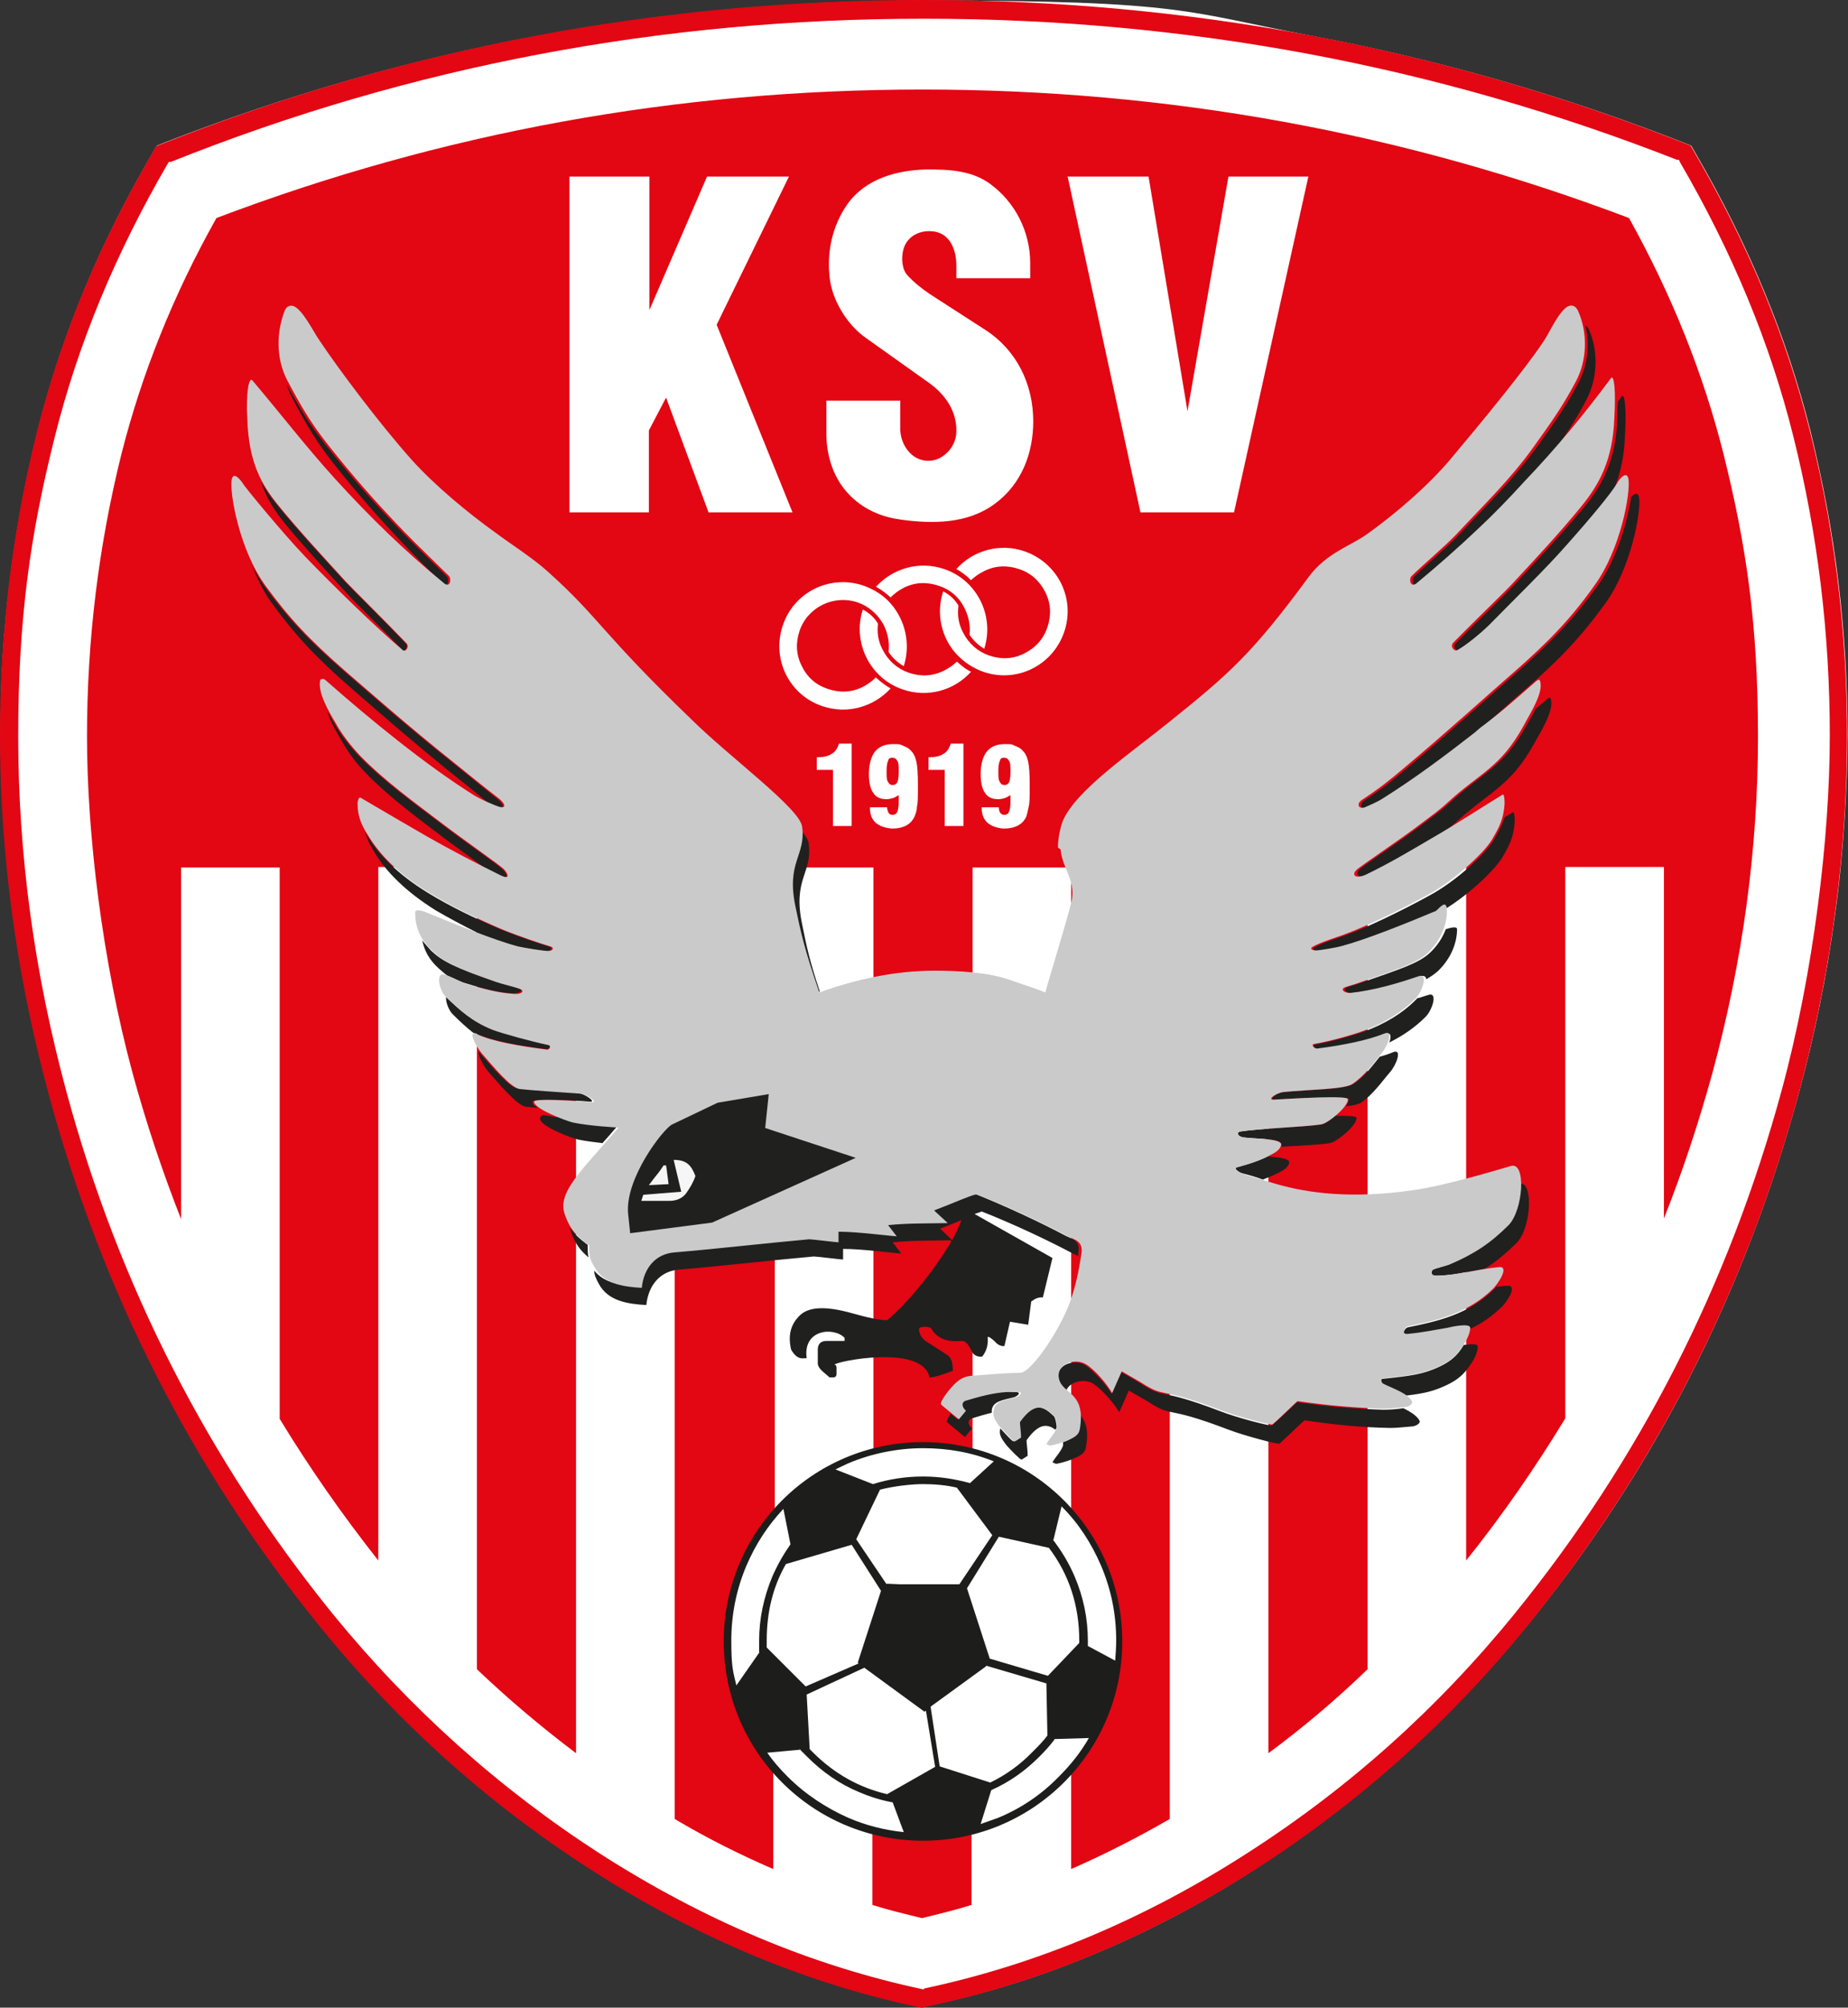 <?xml version="1.0" encoding="UTF-8"?>
<svg id="uuid-53911236-e404-406c-b0fb-5cbed4feee76" data-name="Ebene 1" xmlns="http://www.w3.org/2000/svg" viewBox="0 0 365.4 396.9">
  <rect x="0" y="0" width="365.4" height="396.9" fill="#333333" stroke="none"/>
  <path d="m182.7,396.7c-11.3-2.3-22.4-5.8-33.4-10.3-11.1-4.6-21.8-10.3-32.4-17.1-20.4-13.1-38.2-29.1-53.6-48.1-25.1-30.8-42.9-65.8-53.5-104.8-3.2-11.7-5.6-23.5-7.2-35.3-1.6-12-2.5-23.9-2.5-35.8s.6-20.2,1.8-30.2c1.2-10.1,3.1-20.1,5.5-29.8,4.7-18.8,12.3-37.2,22.8-55.1l.8-1.4,1.5-.6C80.4,9.5,130.5.1,182.7.1s51.7,2.3,76.7,7c25.1,4.7,49.5,11.7,73.5,21.1l1.5.6.8,1.4c10.5,18,18.1,36.3,22.8,55.1,2.4,9.8,4.3,19.7,5.5,29.8,1.2,9.9,1.8,20,1.8,30.2s-.8,23.8-2.5,35.8c-1.6,11.8-4,23.6-7.2,35.3-10.6,39-28.4,74-53.5,104.8-15.4,18.9-33.3,35-53.6,48.1-10.5,6.8-21.3,12.5-32.4,17.1-11,4.6-22.1,8-33.4,10.3h0Z" style="fill: #fff; fill-rule: evenodd; stroke-width: 0px;"/>
  <path d="m175.7,128.9c.8,1.2,1.8,2.1,3,2.8,1.4-4.4.3-9.1-2.6-12.4-1.4-1.6-3.3-2.8-5.3-3.5-6.6-2.3-13.8,1.2-16,7.8-2.3,6.6,1.2,13.8,7.8,16,5,1.7,10.2.1,13.5-3.5-.9-.5-1.7-1.1-2.5-1.8-.1-.1-.3-.2-.4-.4-.7.7-1.6,1.4-2.6,1.9-2.2,1.1-4.5,1.2-6.9.4-2.4-.8-4.1-2.3-5.2-4.6-1.1-2.2-1.2-4.5-.4-6.9,1.6-4.7,6.8-7.2,11.5-5.6,2,.7,3.7,2.1,4.8,3.9.1.2.3.4.4.7.8,1.7,1.1,3.4.9,5.1h0Zm13.8-9c-.2,1.7,0,3.4.9,5.1,1.1,2.2,2.9,3.8,5.2,4.6,2.4.8,4.7.7,6.9-.4,2.2-1.1,3.8-2.8,4.6-5.2.8-2.4.7-4.7-.4-6.9-1.1-2.2-2.8-3.8-5.2-4.6-2.4-.8-4.7-.7-6.9.4-1,.5-1.9,1.1-2.6,1.8-.1-.1-.3-.2-.4-.4-.8-.7-1.6-1.3-2.5-1.8,3.3-3.7,8.6-5.2,13.5-3.5,6.6,2.3,10.1,9.4,7.8,16-2.3,6.6-9.4,10.1-16,7.8-2-.7-3.8-1.9-5.3-3.5-2.9-3.2-4.1-7.9-2.6-12.4,1.3.7,2.3,1.6,3,2.8h0Zm5.1,8.4c2.1-6.5-1.4-13.6-7.9-15.8-5-1.7-10.2-.1-13.5,3.5,1.1.6,2,1.3,2.9,2.1.7-.7,1.6-1.4,2.6-1.9,2.2-1.1,4.5-1.2,6.9-.4,2.4.8,4.1,2.3,5.2,4.6.8,1.7,1.1,3.4.9,5.1.8,1.2,1.8,2.1,3,2.8h0Zm-5.5,2.4c.9.8,1.8,1.6,2.9,2.1-3.3,3.7-8.6,5.2-13.5,3.5-6.5-2.2-10-9.3-7.9-15.8,1.3.7,2.3,1.6,3,2.8-.2,1.7,0,3.4.9,5.1,1.1,2.2,2.9,3.8,5.2,4.6,2.4.8,4.7.7,6.9-.4,1-.5,1.9-1.1,2.6-1.8h0Zm-76.6-29.4h15.8v-16.2l3.4-6.5,8.4,22.7h16.6l-15-37.1,14.3-29.3h-16.2l-11.4,26.4v-26.4s-15.8,0-15.8,0v66.4h0Zm146.3-66.4h-15.9l-8.1,46.4-7.7-46.4h-16s14.4,66.4,14.4,66.4h18.5l14.7-66.4h0Zm-76.2,362.1c-22.5-4.6-44.7-13.8-65.8-27.4-20.4-13.1-38.2-29.1-53.6-48.1-25.1-30.9-42.9-65.8-53.5-104.9C-2,173.7-3.5,128.5,7.3,85.4c4.7-18.8,12.3-37.2,22.8-55.1l.8-1.4,1.5-.6C80.4,9.4,130.4,0,182.6,0s102.4,9.4,150.2,28.2l1.5.6.8,1.4c10.5,18,18.1,36.3,22.8,55.1,10.8,43.1,9.3,88.3-2.3,131.1-10.6,39.1-28.5,74-53.5,104.9-15.4,19-33.3,35-53.6,48.1-21.2,13.6-43.4,22.8-65.9,27.4h0Zm-4.6-294.3c-4.5-.6-8.2-2.6-10.8-5.7-2.6-3.1-3.8-7.2-3.8-11.2v-6.6s14.6,0,14.6,0v5.8c.1,1.9.9,3.7,2.3,4.9,1.9,1.6,4.6,1.6,6.5,0,1.4-1.1,2.3-2.8,2.3-4.6.1-4.1-2.3-7.4-5.4-9.6l-12.5-8.9c-3.6-2.5-6.5-7.2-7.1-11.5-.7-5.3.4-10.6,3.5-15,3.6-5,9.8-6.7,15.8-6.8,4.3,0,8.7.2,12.3,2.8,5,3.6,8,9.5,8,15.7v3s-14.6,0-14.6,0v-2.5c0-2.9-1.1-6.1-4.2-6.7-2.8-.5-5.6.8-6.3,3.6-.4,1.6-.3,3.9.9,5.1,1.3,1.4,2.7,2.5,4.3,3.6l11,7.1c6.2,4,9.5,10.7,9.5,18.1,0,6.3-2.3,12.4-7.6,16.3-5.4,4-12.3,4-18.8,3.1h0Zm4.6,290.6c-22.1-4.7-43.3-13.6-63.9-26.8-20-12.9-37.6-28.7-52.8-47.3-24.7-30.5-42.4-65-52.8-103.5-6.3-23.3-9.5-46.7-9.5-70.1s2.4-40,7.2-59.1c4.6-18.5,12.1-36.5,22.4-54.2l.2-.3h.4C81.3,13,130.9,3.7,182.7,3.7s101.5,9.3,148.9,27.9h.4c0,.1.2.5.2.5,10.3,17.7,17.8,35.7,22.4,54.2,4.8,19.2,7.2,38.9,7.2,59.1s-3.2,46.8-9.5,70.1c-10.5,38.6-28.1,73.1-52.8,103.5-15.2,18.7-32.7,34.4-52.8,47.3-20.5,13.2-41.8,22.1-63.9,26.8h0Zm-29.4-94.3v-127.5h19.5v115.5c3.1-.8,6.4-1.2,9.7-1.2s6.7.4,9.9,1.3v-115.6h19.5v127.8c2.6,3,4.7,6.5,6.3,10.2,2,4.8,3,9.9,3,15.1s-1,10.3-3,15.1c-1.6,3.7-3.7,7.2-6.3,10.2v19.6c6.6-2.9,13.1-6.2,19.5-9.9v-188.1h19.5v175.1c6.9-5.1,13.4-10.6,19.6-16.6v-158.6h19.5v137.1c7.2-9,13.7-18.4,19.6-28.1v-109h19.5v69.5c3.7-9.3,6.9-19,9.6-28.8,6-22.2,9-44.3,9-66.5s-2.3-37.7-6.8-55.8c-4-15.9-10.2-31.4-18.7-46.7-44.6-16.9-91.1-25.4-139.7-25.4s-95,8.5-139.6,25.4c-8.6,15.3-14.8,30.9-18.8,46.7-4.5,18.1-6.8,36.7-6.8,55.8s3,44.3,9,66.5c2.7,9.9,5.9,19.5,9.6,28.9v-69.5h19.5v109c5.9,9.7,12.4,19,19.5,28v-137.1h19.5v158.6c6.2,5.9,12.7,11.4,19.6,16.6v-175.1h19.5v188.1c6.4,3.8,13,7.1,19.5,9.9v-19.3c-2.7-3.1-4.9-6.6-6.6-10.4-2-4.8-3-9.9-3-15.1s1-10.3,3-15.1c1.6-3.8,3.8-7.3,6.6-10.4h0Zm11.5-135.7v-11.1h-3.2v-2.5h.2c1.1,0,2.1-.2,2.8-.7.7-.4,1.1-1.1,1.4-2h2.5v16.3h-3.6Zm13-6.1c-.4.2-.8.5-1.2.6-.4.1-.8.2-1.2.2-1.2,0-2.1-.4-2.6-1.2-.6-.8-.9-2.1-.9-3.8s.4-3.4,1.2-4.4c.8-1,2-1.5,3.6-1.5s1.4.1,2.1.4c.6.2,1.1.5,1.5,1,.5.5.8,1.2,1,2.1.2.9.3,2.4.3,4.7s0,3.4-.2,4.2c0,.8-.3,1.5-.5,2-.4.8-.9,1.3-1.6,1.7-.8.4-1.7.6-2.7.6s-2.5-.4-3.3-1.1c-.8-.7-1.2-1.7-1.2-3.1h3.4c0,.5.2.9.3,1.1.2.3.5.4.8.4s.8-.2.9-.6c.2-.4.3-1.1.3-2v-.7c0-.2,0-.3,0-.5h0Zm0-4.7c0-1,0-1.7-.3-2.1-.2-.4-.5-.6-1-.6s-.7.2-.8.6c-.2.4-.3,1.1-.3,2.1s0,1.7.3,2.1c.2.4.5.6.9.6s.7-.2.9-.5c.2-.4.3-1.1.3-2.2h0Zm9.1,10.8v-11.1h-3.2v-2.5h.2c1.1,0,2.1-.2,2.8-.7.7-.4,1.1-1.1,1.4-2h2.5v16.3h-3.6Zm13-6.1c-.4.2-.8.5-1.2.6-.4.1-.8.2-1.2.2-1.2,0-2.1-.4-2.6-1.2-.6-.8-.9-2.1-.9-3.8s.4-3.4,1.2-4.4c.8-1,2-1.5,3.6-1.5s1.4.1,2.1.4c.6.2,1.1.5,1.5,1,.5.5.8,1.2,1,2.1.2.9.3,2.4.3,4.7s0,3.4-.2,4.2-.3,1.5-.5,2c-.4.8-.9,1.3-1.6,1.7-.8.4-1.7.6-2.7.6s-2.5-.4-3.3-1.1c-.8-.7-1.2-1.7-1.2-3.1h3.4c0,.5.1.9.3,1.1.2.3.5.4.8.4s.8-.2.9-.6c.2-.4.3-1.1.3-2v-.7c0-.2,0-.3,0-.5h0Zm0-4.7c0-1,0-1.7-.3-2.1-.2-.4-.5-.6-1-.6s-.7.2-.8.6c-.2.4-.3,1.1-.3,2.1s0,1.7.3,2.1c.2.4.5.6.9.6s.7-.2.9-.5c.2-.4.3-1.1.3-2.2h0Zm-7.7,209.6c-3.2.8-6.5,1.3-9.9,1.3s-6.5-.4-9.7-1.2v14.4c3.2,1,6.5,1.8,9.8,2.6,3.3-.8,6.6-1.6,9.8-2.6v-14.5h0Z" style="fill: #e30613; fill-rule: evenodd; stroke-width: 0px;"/>
  <path d="m79.6,128.5c-3.9-4-8.6-8.7-9.8-9.9-4.1-4.4-9.3-10.1-13.3-14.9-2.1-2.6-3.8-5.1-4.9-8.5,1,1.8,2.1,3.4,3.4,4.9,3.9,4.8,9.1,10.4,13.2,14.9,1.4,1.5,8,8,12,12.2.6.6,0,1.6-.7,1.4h0Zm16.9,30.2c-1.9-1.6-3.8-3.1-5.4-4.4-8.7-6.9-18-15.1-21.6-18.2-7.2-6.3-11-10.4-15.7-16.8-1.7-2.3-3-5.1-4.1-7.8.7,1.5,1.6,2.9,2.5,4.3,4.7,6.4,8.5,10.5,15.7,16.8,3.6,3.1,12.9,11.3,21.6,18.2,2.6,2.1,5.9,4.8,8.9,7.2,1.1.9,1.6,2,0,1.6-.2,0-1-.4-2-.8h0Zm-.9,12.7c-2.2-1.6-4.8-3.5-7.1-5.2-5.4-4.1-11.2-8.3-16-13.2-1.9-1.9-3.7-4.3-4.9-6.5-.9-1.5-2.3-3.8-2.9-5.9.5.9,1,1.7,1.4,2.4,1.2,2.2,3.1,4.6,4.9,6.5,4.8,4.9,10.6,9.1,16,13.2,5,3.8,11.5,8.3,12.3,9.1,1.1,1.1,1.4,2.2-.5,1.3-1.1-.5-2.2-1.1-3.3-1.6h0Zm92.7,73.7c.8-1.4,1.4-2.8,1.8-3.9-1.1.5-2.5,1-4.2,1.7l2.4,2.3h0Zm-.2.3c-3.3,5.8-9.2,12.8-12.7,15.6-1.5,0-3.8-.5-7-1.4-5-1.4-8.4-1.3-10.2.4-1.9,1.8-2.4,4-1.8,6.7,0,.2.7,1.2,1.2,1.5.7.5,1.4.3,1.9.3-.8-5.8,5.5-6.2,7.5-4v.6h-3.6c-1.1,0-1.7.6-1.7,1.7v2.7c0,.6.4,1.2,1.4,2,.6.5.9.8.9.8h.8c.4,0,.6-.3.6-.6v-1.3c0-.3-.1-.6-.4-.6,0-.6,17.4-4.2,18.8,2.5.8,0,2.3-.4,4.6-1.3,0-1.5-.3-2.5-.9-3l-4.5-2.9c-.7-.5-1.2-1.3-1.3-2.2-.1-.9,2.3-.6,2.4-.3,1.4,2.4,3.8,2.7,6,2.5,1.1,0,1.4.9,2.2,2.3.3.5.9.8,1.5.8h.4c.9-1.1,1.2-2.4,1.1-3.8,0-.4,1,.4,1.4.8.6.7,1.3,1,1.9.9l1.1-4.8,3.6.6.6-4.6c.8-.6,1.5-.9,2.3-.8l1.9-7.8-15.4-8.7c.5-.2,1-.3,1.4-.5,6.6,2.6,13.3,5.8,18.2,8.4.3.1.6.3.9.4,0-.2,0-.3,0-.5.5-2.7-1.4-2.9-2.5-3.5-4.9-2.6-11.7-5.8-18.2-8.4-1.7.5-3.8,1.4-8.4,3.2l2.7,2.5c-5.1,0-7.5,0-11.8.4l1.7,2.2c-1.1,0-7.6-1-11.6-.9v2.1c-.4,0-5.1-.6-5.7-.6-8.8.8-18.2,1.9-26.7,2.6-3.6.3-5.9,3-6.4,7-3.3-.2-6.8-.7-8.8-3.2,0,.8.3,1.5.9,2.6,1.8,3.4,5.7,4,9.4,4.2.4-4,2.8-6.7,6.4-7,8.4-.7,17.8-1.8,26.7-2.6.6,0,5.3.6,5.8.6v-2.1c3.9,0,10.4.9,11.5.9l-1.7-2.2c4.1-.4,6.5-.3,11.4-.4h0Zm12.1,29.7c-1,0-2,0-3,.2-2.2.3-4.3.9-6.5,1.6-.8.2-1.1,1.1,0,2l-1.4,1.7-1.3-1.1c-.6.8-1,1.6-.7,1.7l3.5,2.9,1.4-1.7c-1-.9-.8-1.8,0-2,1.3-.4,2.6-.8,3.9-1.1,0-.2,0-.3,0-.5.2-1.8,2.2-2,4.5-2.6.5-.2,1.5-.9.3-1-.2,0-.5,0-.8,0h0Zm8.4,7.5c-1.5-1.1-3.2-1.3-5.6,2.1-.1.2.2,1.9.2,3.1l-1.1.7c-.3.2-.8-.5-1.3-.9-.7-.7-1.7-1.7-2.1-2.3-.6-.8-1.3-1.8-.9-2.9.5.5,1,1.1,1.5,1.6.5.5,1,1.1,1.3.9l1.1-.7c0-1.1-.3-2.9-.1-3.1,3.1-4.3,4.9-2.9,6.8-1.1.3.3.6,2,.5,2.2,0,.1,0,.2-.2.4h0Zm4.9-3c0,.9,0,1.9-.2,3.1-.2,1.1-1.1,1.5-2.3,2.1-.2.1-.5.2-.8.3,0,.4,0,.6,0,.7-.5,1.3-1.5,2.2-2.1,3.3l.7.3c.2,0,2.4-.5,3.6-1.1,1.2-.5,2.1-1,2.3-2.1.7-3.8-.2-5.5-1.3-6.7h0Zm64-1.2c-1.4.2-2.7.3-4.1.3-5.6-.2-10.7-.6-16.9-1.5-.1,0-3.1,3-5,4.6-.2.2-6.9-1.5-10.2-2.8-12.8-4.9-10.7-2.2-15.8-5.5-1-.6-2.8-1.7-3.8-2.2l-1.9,4.3c-1-1.8-3.6-4.6-5.2-5.7-2.1-1.3-6-.2-5.3,2.9.2,1,.8,1.6,1.5,2.2.6-1.9,3.6-2.5,5.3-1.5,1.7,1.1,4.2,3.9,5.2,5.7l1.9-4.3c1,.6,2.8,1.6,3.8,2.2,5.1,3.3,3,.6,15.8,5.5,3.4,1.3,10,3,10.2,2.8,1.9-1.7,4.9-4.7,5-4.6,6.2.9,11.2,1.4,16.9,1.5,1.4,0,2.9-.2,4.3-.3.5,0,1.7-.5,1.5-1.1-.5-1-1.8-1.8-3.2-2.5h0Zm12-12.5c1.3-.2,2.7-.3,2.7.3,0,1.3-.9,2.8-1.4,3.5-1.3,2-2.6,3.1-4.7,4.1-2.5,1.2-4.5,1.7-8.1,2.1-1.3-.9-3.1-1.6-4.4-2.2-.5-.2-.7-1-.3-1.1,5.7-.6,8.1-.9,11.3-2.4,2.1-1,3.5-2.1,4.7-4.1,0,0,.1-.2.2-.3h0Zm6.2-11.5c.8,0,1.5-.2,2.3-.2,2.2-.2,0,3.2-1.2,4.3-1.9,1.8-3.9,3.2-6.1,4.2h0c0-1-3.8-.2-4.5,0-2.5.4-4.6.9-7.8,1.2-1.4.2-.8-1.3,0-1.5,6-1.2,12-2.6,16.9-7.4.2-.1.3-.3.5-.5h0Zm5.1-20.4c2.4.2,1.9,9-1,11.8-2.2,2.1-4.1,3.8-6.4,5.1-3.3.5-6.3,1.3-9.5,1.3-1.3,0-.9-1.1-.6-1.2.6-.3,2.8-.8,3.4-1.1,4.7-2,7.9-4.1,11.5-7.7,1.7-1.7,2.5-5.4,2.5-8.2h0Zm-50.3-5.3c-2.3,1.1-4.6,1.7-5.9,2-.8.2.3,1.1,1.2,1.3,1.2.3,2.6.7,3.9,1.2,1-.4,2-.8,3-1.3.8-.4,2-1,2.2-2,.2-.9-2.1-1.1-4.4-1.3h0Zm13.8-8.1c2.2,0,3.9,0,3.9.4.2,1.4-3.9,4.8-5.3,5-1.9.3-5.9.5-9.5.7,0,0,0-.2,0-.3.3-1.3-4.3-1.2-7.2-1.5-1.6-.1-1.7-1.1-1-1.2,3.7-.6,12.7-.9,16-1.4.7,0,1.9-.9,2.9-1.8h0Zm8.6-11.7c1-.3,1.9-.6,2.6-.9,1.8-.7.6,2.5-.6,3.9-1.5,1.7-3.4,4.5-5.8,6.1-.5.3-1.6.6-3,.7.4-.5.6-1,.6-1.4-.1-.8-11-.1-14.7.1-1.3,0,.5-1.4,1.9-1.5,4.8-.5,12.1-.5,13.7-1.6,2.2-1.4,3.9-3.8,5.3-5.5h0Zm7.6-11.6c.6-.2,1.3-.4,1.9-.6,2-.7.8,3.1-.6,4.4-2.1,2.1-4.5,3.7-7.1,5,.4-1.1.4-2.1-.7-1.7-3.2,1.3-7.9,2.3-13.4,3-.6,0-1.2-.8-.6-.9,3.4-.6,7.6-1.8,9.8-2.6,3.8-1.4,7.5-3.5,10.3-6.4,0,0,.2-.2.2-.2h0Zm5.4-13.6c.6-.2,2.2-.7,2.2,0,0,2.7-1.2,5.8-3.8,8.3-.7.6-1.4,1.1-2.3,1.6,0-.5-.4-.8-1.1-.6-4.4,1.5-8.9,2.8-13.5,3.3-1.1.1-2.3-.8-.8-1.2.5-.2,1.4-.4,2.2-.7,8-2.8,11.6-3.9,13.9-6,1.5-1.4,2.6-3.1,3.2-4.8h0Zm11.6-22.1c.5-.3,1.1-.7,1.6-1,.4-.2.4,1.5.4,1.8-.2,3.2-1.1,4.8-2.5,7.2-1.7,2.7-6.9,7.5-11.4,10.2-.5,0-1.1.2-1.3.4-6.2,2.6-14,5.7-18.5,6.9-1.4.4-4.7.9-5.1.9-.8,0-1.4-.3-.8-.7,1.7-1,5.5-2.1,6.4-2.5,5.5-2,14-6.4,17.3-8.3,4.5-2.6,10.1-7.6,11.8-10.5.9-1.6,1.6-2.8,2.1-4.4h0Zm6.2-21.5c.7-.6,1.4-1.2,2.1-1.8.2-.2.7-.6.8-.2.8,2.3-2,6.6-3.2,8.8-4.6,8.4-8.7,9.5-15,15.2-1.1,1-2.2,1.9-3.3,2.7-.4.2-.8.5-1.2.7-4.1,2.4-8.6,5.1-13.2,7.3-1.9.9-3,.2-1.9-.9.8-.8,8.1-5.6,13.1-9.4,1.7-1.3,3.4-2.5,5-4,6.3-5.8,10.4-6.8,15-15.2.5-.9,1.2-2,1.8-3.3h0Zm18.7-41.7c.6-.7,1.5-1.3,1.7,0,.4,2.8-1.6,13.9-6.7,20.9-4.7,6.5-9,11.1-16.3,17.4-2,1.7-5.8,5.2-10.3,9.2-5.5,4.2-11,8.3-16.8,12-1.4.9-3,1.5-3.4,1.7-1.4.7-2-.5-.9-1.3,3.5-2.3,5.5-3.9,8.1-6.1,8.5-7.1,18.2-15.9,21.8-19,7.2-6.3,11.6-10.9,16.3-17.4,3.8-5.2,5.9-12.8,6.6-17.4h0Zm-2.5-19c.2-.3.5-.6.7-1,.7-.9,1,2.6.7,7.8-.2,5.1-1.3,8.9-2.9,12.1-1.9,2.4-4.7,5.7-8.1,9.5-4.2,4.8-10.8,11.2-15.3,15.8-1.5,1.5-4.5,4-6.3,5-.7.4-1.5-.7-.9-1.4,4.1-4.2,10.7-10.5,12.1-12.1,4.1-4.4,9.3-10,13.3-14.8,3.6-4.4,6.3-9.2,6.6-17.6,0-1.2,0-2.3.1-3.2h0Zm-6.4-15.1c.2.2.4.4.6.7,2,4.3,1.8,9.8-.4,14-2.4,4.6-4.7,7.8-7.2,11.3-1.5,1.7-3,3.3-4.5,5-2.9,3.2-6.2,6.6-9.1,9.3-4,3.8-8.1,7.4-12.3,10.8-1.2,1-1.6-.8-1-1.4,2-2,6.5-5.8,8.8-8.2,5.7-6.1,10.8-11,15.4-17.3,3-4.2,5.6-7.7,8.4-13,1.7-3.3,2.2-7.4,1.3-11.1h0Zm-155,100.1c.2,4.9-3.2,6.4-1.4,14.8,1.1,5.3,1.8,8.2,4.7,16.9,0,0,.2,0,.3-.1-2-6-2.6-8.8-3.5-13.3-1.9-9,2.1-10.1,1.3-15.9,0-.7-.6-1.5-1.4-2.5h0Zm-64.3,19.9c-2.8-1.4-5.6-2.9-8-4.3-6.1-3.8-9.8-7.7-11.9-11.1-1-1.6-1.7-2.9-2.1-4.4.2.3.3.6.5.9,2.1,3.4,5.7,7.3,11.9,11.1,4.2,2.6,9.6,5.2,14.3,7.2,3.4,1.4,7.9,2.9,9.6,3.4.8.2.6.8-.2.9-.7.1-4.8-.6-6.2-.9-2.1-.6-5-1.5-8-2.7h0Zm-5.7,8.6c-.6-.4-1.1-.9-1.7-1.4-2-1.8-2.9-3.6-3.3-5.6.5.7,1.1,1.3,1.7,2,2.2,2.1,4.4,3.2,12.4,6,2.2.9,5.7,1.4,5.5,1.9-.2.3-.4.5-1.6.6-3.4-.2-6.1-1-9.4-2-.9-.2-2.5-1.1-3.8-1.6h0Zm5.1,11.3c-1.4-1.1-2.7-2.3-4.1-3.7-.7-.7-1.4-2.3-1.3-3.4,2.8,2.7,5.2,4.8,9.1,6.4,2.2.8,7.8,2.3,11,3,.7.2.3,1-.3.9-5.4-.7-10.8-1.6-13.9-3.1-.2,0-.3,0-.4-.1h0Zm12.9,14.8c-1.1,0-2-.2-2.5-.2-1.7-.2-5.3-4.5-7.5-7-.9-1.1-2.2-3.4-1.8-3.9,0,.1.2.2.2.3,2.2,2.5,5.7,6.8,7.5,7,1.7.2,8.7.7,11.8.9,1.3,0,3.8,1.8,2.5,1.7-3.6-.3-11.4-.7-11.4,0s.4.8,1.1,1.2h0Zm12.7,7c-1.6-.2-3.4-.4-4.8-.7-1.5-.3-7.6-2.7-7.6-4.1s1.6-.4,3.7-.3c1,.4,2,.7,2.4.8,3.3.7,8.6,1,9.1,1-1,1.2-1.9,2.2-2.8,3.2h0Zm-2.8,22.7c-.2-.8-.2-1.4-.2-2.6-1.6-1.2-2.7-2.2-3.5-3.4,0,.4.2.7.3,1.1.8,2.1,1.7,3.4,3.4,4.8h0Zm-28.4-133c.7,0,.8-1.2.4-1.7-2-2-6.5-6.3-8.8-8.7-5.8-6-10.6-11.5-15.4-17.6-3-3.8-4.9-6.9-7.5-11.7.3.9.6,1.8,1.1,2.7,2.8,5.3,4.7,8.5,7.9,12.6,4.8,6.1,9.6,11.6,15.4,17.6,1.7,1.8,4.6,4.7,6.9,6.9h0Z" style="fill: #20201f; fill-rule: evenodd; stroke-width: 0px;"/>
  <path d="m172.6,293.4c3.2-1,6.5-1.5,9.9-1.5s6.3.5,9.3,1.3l4.7-4.3c-4.5-1.8-9.1-2.6-14-2.6s-10.1,1-14.8,3c-.9.4-1.7.8-2.5,1.2l7.4,2.9h0Zm35.6,11c1.7,2.2,3.2,4.7,4.3,7.3,1.7,4,2.6,8.2,2.6,12.7s0,.7,0,1l5.4,2.9c.1-1.3.2-2.6.2-4,0-5.2-1-10.1-3-14.8-1.9-4.4-4.4-8.3-7.8-11.7l-1.6,6.6h0Zm.3,39.5c-.9,1.2-1.9,2.3-3,3.4-2.8,2.8-5.9,5-9.5,6.6l-2.1,6.7c1.1-.4,2.3-.8,3.4-1.2,4.6-1.9,8.6-4.6,12.1-8.2,2.3-2.3,4.3-4.8,5.9-7.6l-6.8.2h0Zm-32.1,12.4c-2.2-.4-4.4-1.1-6.5-2-3.9-1.6-7.3-4-10.3-7s-.9-.9-1.3-1.4l-6.6.6c1.2,1.7,2.5,3.2,4,4.7,3.5,3.5,7.6,6.2,12.1,8.2,3.5,1.5,7.1,2.4,10.9,2.8l-2.2-5.9h0Zm-26.3-29.6c0-.8,0-1.5,0-2.3,0-4.4.9-8.6,2.6-12.7,1-2.3,2.2-4.4,3.6-6.4l-1.4-7c-3.1,3.3-5.5,7-7.3,11.2-2,4.7-3,9.7-3,14.8s.3,6,1,8.9l4.6-6.6h0Zm19.7,2.2l-.2-.2,4.6-14.2-5.8-9.1-13,3.8c-2.6,4.5-3.8,9.6-3.8,15.1v1.4l7.7,7.7,10.6-4.6h0Zm13.2,9.3l-.2.2-11.9-8.7-11.4,5.3.6,10.8c.2.2.4.4.6.6,4.3,4.3,9.2,7,14.7,8.3l9.5-5.4-1.8-11h0Zm12-8.8l-11,8,1.8,11.8,10,3.2c3.1-1.5,5.9-3.5,8.5-6.2,1-1,2-2,2.8-3.1l-.2-10.3-11.9-3.5h0Zm-3.8-15.4l4.5,13.9,11.5,3.4,6.2-6.5v-.4c0-7-2-13.1-6-18.4h0l-9.9-2.2-6.3,10.2h0Zm-15.9-.8h14.4l6.5-9.7-7-9.4c-2.1-.5-4.4-.7-6.7-.7s-5.8.4-8.5,1.1h0l-4.7,9.8,6,8.9h0Zm7.5,23.6l11.7-8.5-4.5-13.7h-14.4l-4.5,13.7,11.7,8.5h0Zm-.3-51.7c21.8,0,39.4,17.6,39.4,39.4s-17.6,39.4-39.4,39.4-39.4-17.6-39.4-39.4,17.6-39.4,39.4-39.4h0Z" style="fill: #1d1d1b; fill-rule: evenodd; stroke-width: 0px;"/>
  <path d="m209.7,167.9c.3,3.8,3.2,6.2,2.1,10.6-1.3,5.1-4.8,16.3-5.1,17.7-2.8-1.1-4.3-1.5-6.8-2.4-4.3-1.6-10.5-1.9-15.1-1.9-8.1,0-15.8,1.8-22.8,4.3-3-8.8-3.6-11.6-4.7-16.9-1.9-9,2.1-10.1,1.3-15.9-.5-3.6-14.3-13.7-21.7-21-18.2-17.5-18.3-20.2-28.7-29.5-2.9-2.6-7-5.2-10.1-7.5-5.6-4-12.2-9.5-16.7-14.5-6.5-7.3-14.5-18-18.3-23.7-1-1.4-3.3-6.1-5.1-6.7-.6-.2-1.3,0-1.7.9-1.7,4.4-1.7,9.4.4,13.6,2.8,5.3,4.7,8.5,7.9,12.6,4.8,6.1,9.6,11.6,15.4,17.6,2.3,2.4,6.8,6.7,8.8,8.7.5.6.2,2.4-1,1.4-7.7-6.3-14.7-13.1-21.6-20.7-5.8-6.4-10.7-12.8-16.3-19.4-.7-.8-1.3,2.6-1,7.7.3,8.5,2.7,12.8,6.3,17.2,3.9,4.8,9.1,10.4,13.2,14.9,1.4,1.5,8,8,12,12.2.6.7-.2,1.8-.8,1.3-5.4-4.6-13.4-12.4-19.2-18.4-4.5-4.7-11.8-13.6-12.3-14.4-.5-.8-2-2.7-2.3-.8-.4,2.8,1.6,13.9,6.7,20.9,4.7,6.4,8.5,10.5,15.7,16.8,3.6,3.1,12.9,11.3,21.6,18.2,2.6,2.1,5.9,4.8,8.9,7.1,1.1.9,1.6,2,0,1.6-.4-.1-3.6-1.4-5-2.3-9.4-5.9-20.1-14.6-29.4-22.8-.2-.2-.9-.3-1,.1-.5,2.5,1.8,6.3,3.1,8.5,1.2,2.2,3.1,4.6,4.9,6.5,4.8,4.9,10.6,9.1,16,13.2,5,3.8,11.5,8.3,12.3,9.1s1.4,2.2-.5,1.3c-4.7-2.3-10.4-5.3-14.6-7.7-4.7-2.7-8.6-5-13.2-7.7-.4-.2-.6.8-.6,1.1,0,2.7.8,4.4,2.3,6.7,2.1,3.4,5.7,7.3,11.9,11,4.2,2.6,9.6,5.2,14.3,7.2,3.4,1.4,7.9,2.9,9.6,3.4.8.2.6.8-.2.9-.7.1-4.8-.6-6.2-.9-4.5-1.2-12.2-4.3-18.3-6.8-.5-.2-2-.7-2,.1,0,2.7.8,5.2,3.5,7.7,2.2,2.1,4.4,3.2,12.4,6,.8.3,4,1.1,4.5,1.3,1.6.5.5,1.2-.7,1.1-3.4-.2-6-1-9.3-1.9-1.1-.3-3.3-1.5-4.5-1.9-2-.7-1.1,3.2.1,4.3,2.9,2.8,5.3,5,9.3,6.6,2.2.8,7.7,2.3,11,3,.7.1.3,1-.3.9-5.4-.7-10.8-1.6-13.9-3.1-1.8-.8-.1,2.5,1.1,3.9,2.2,2.5,5.7,6.8,7.5,7,1.7.2,8.7.7,11.8.9,1.3,0,3.8,1.8,2.5,1.7-3.6-.3-11.5-.8-11.5-.1,0,1.4,6.1,3.7,7.6,4.1,3.3.7,8.6,1,9.1,1-7,8.3-12.5,12.9-10.5,17.5.9,2.6,2.2,4,4.7,5.8,0,1.9,0,2.6,1,4.2,1.8,3.4,5.7,4,9.4,4.2.4-4,2.8-6.7,6.4-7,8.4-.7,17.8-1.8,26.7-2.6.6,0,5.3.6,5.8.6v-2.1c3.9,0,10.4.9,11.5.9l-1.7-2.2c4.2-.4,6.7-.3,11.8-.4l-2.7-2.5c4.7-1.8,6.7-2.8,8.4-3.2,6.6,2.6,13.3,5.8,18.2,8.4,1.1.6,3,.8,2.5,3.5-.5,3.2-1,5.9-2.2,9.3-1.8,5.2-7.6,14.1-9.9,14.1-2.1,0-6,.3-8.3.5-1.4.1-2.7,0-4.2,1.3-1.3,1.1-3.6,4.1-3.1,4.5l3.5,2.9,1.4-1.7c-1-.9-.8-1.8,0-2,2.7-.8,5.2-1.5,8-1.7.6,0,1.7,0,2.3,0,1.2,0,.2.8-.3,1-2.3.6-4.3.8-4.5,2.6-.3,1.1.3,2,.9,2.9.4.5,1.4,1.5,2.1,2.3.5.5,1,1.1,1.3.9l1.1-.7c0-1.1-.3-2.9-.2-3.1,3.1-4.3,4.9-2.9,6.8-1.1.3.3.6,2,.5,2.2-.5,1.3-1.5,2.2-2.1,3.3l.7.3c.1,0,2.4-.5,3.6-1.1,1.2-.5,2.1-1,2.3-2.1,1.3-7.5-3.4-6.9-4.1-10-.7-3,3.2-4.2,5.3-2.9,1.7,1,4.2,3.9,5.2,5.7l1.9-4.3c1,.6,2.8,1.6,3.8,2.2,5.1,3.3,3,.6,15.8,5.5,3.4,1.3,10,3,10.2,2.8,1.9-1.6,4.9-4.7,5-4.6,6.2.9,11.2,1.3,16.8,1.5,1.4,0,2.9-.2,4.3-.3.5,0,1.7-.5,1.5-1.1-.7-1.6-3.8-2.6-5.6-3.5-.5-.2-.7-1-.3-1.1,5.7-.6,8.1-.9,11.3-2.4,2.1-1,3.5-2.1,4.7-4.1.5-.7,1.4-2.3,1.4-3.5,0-1-3.8-.2-4.5,0-2.5.4-4.6.9-7.8,1.2-1.4.2-.8-1.3,0-1.5,6-1.2,11.9-2.6,16.8-7.4,1.1-1.1,3.3-4.5,1.2-4.3-4.4.4-8.4,1.7-12.4,1.7-1.3,0-.9-1.1-.6-1.2.6-.3,2.8-.8,3.4-1.1,4.7-2,7.9-4.1,11.5-7.7,2.9-3,3.5-12.5.5-11.7-2.1.6-12.9,3.9-19.4,4.8-11.8,1.7-20.5.7-27.3-1.3-1.9-.6-4.4-1.3-6.3-1.9-.9-.3-2-1.1-1.2-1.3,1.4-.4,4-1.1,6.5-2.4.8-.4,2-1,2.2-2,.3-1.3-4.3-1.2-7.1-1.5-1.6-.1-1.7-1.1-1-1.2,3.7-.6,12.7-.9,16-1.4,1.4-.2,5.5-3.6,5.3-5-.1-.8-11-.1-14.7.1-1.3,0,.5-1.3,1.9-1.5,4.8-.5,12.1-.5,13.7-1.6,2.4-1.6,4.4-4.3,5.8-6.1,1.2-1.4,2.4-4.6.6-3.9-3.2,1.3-7.9,2.3-13.4,3-.6,0-1.2-.8-.6-.9,3.4-.6,7.6-1.8,9.8-2.6,3.8-1.4,7.4-3.5,10.3-6.4,1.3-1.3,2.6-5.1.6-4.4-4.4,1.5-8.9,2.8-13.5,3.3-1.1.1-2.3-.8-.8-1.2.5-.2,1.4-.4,2.2-.7,8-2.8,11.6-3.9,13.9-6,2.6-2.5,3.8-5.6,3.8-8.3s-1.7-.3-2.2,0c-6.2,2.6-14,5.7-18.5,6.9-1.4.4-4.7.9-5.1.9-.8,0-1.4-.3-.8-.7,1.7-1,5.5-2.1,6.4-2.5,5.5-2,14-6.4,17.3-8.3,4.5-2.6,10.1-7.6,11.8-10.4,1.4-2.4,2.3-4,2.5-7.1,0-.3,0-2-.4-1.8-4.6,2.8-9.1,5.8-13.8,8.5-4.1,2.4-8.6,5.1-13.2,7.3-1.9.9-3,.2-1.9-.9.8-.8,8.1-5.6,13.1-9.4,1.7-1.3,3.4-2.5,5-4,6.3-5.8,10.4-6.8,15-15.2,1.2-2.3,4-6.5,3.2-8.8-.2-.5-.6,0-.8.1-3.9,3.4-6.3,5.6-10.5,8.8-.1,0-1.7,1.4-1.7,1.4-5.9,4.6-11.8,9-18,12.9-1.4.9-3,1.5-3.4,1.7-1.4.7-2-.5-.9-1.3,3.5-2.3,5.5-3.9,8.1-6.1,8.5-7.1,18.2-15.9,21.8-19,7.2-6.3,11.6-10.9,16.2-17.4,5.1-7,7.1-18.1,6.7-20.9-.3-2-1.9,0-2.3.8-1.2,2-5,6.6-9.9,12.1-4.2,4.8-10.8,11.2-15.3,15.8-1.5,1.5-4.5,4-6.3,5-.7.4-1.5-.7-.9-1.4,4.1-4.2,10.7-10.5,12.1-12.1,4.1-4.4,9.3-10,13.2-14.8,3.6-4.4,6.3-9.2,6.6-17.6.3-5.2,0-8.7-.7-7.8-5.4,7.3-10.9,13.9-17.1,20.4-2.9,3.2-6.2,6.6-9.1,9.3-4,3.8-8.1,7.4-12.2,10.8-1.2,1-1.6-.8-1-1.4,2-2,6.5-5.8,8.8-8.2,5.7-6.1,10.8-11,15.3-17.3,3-4.2,5.6-7.7,8.4-13,2.2-4.1,2.4-9.6.4-14-.5-1-1.2-1.1-1.8-.9-1.8.6-4,5.6-5,7-3.8,5.7-12.2,15.9-18.5,23.4-4.4,5.2-10.8,10.7-16.4,14.7-3.2,2.3-8,3.7-11.5,8.4-11.3,15.4-16,19.4-27.7,28.8-7.4,6-18.5,13.5-21,19.6-.5,1.3-1,4-.9,5.2h0Z" style="fill: #cacaca; fill-rule: evenodd; stroke-width: 0px;"/>
  <path d="m141.9,218l10.1-1.7-.7,6.7,17.9,5.9-28.4,12.8-16.2,2.1-.4-3.8c-.7-7,7-16.9,8.7-17.7l9-4.3h0Z" style="fill: #20201f; fill-rule: evenodd; stroke-width: 0px;"/>
  <path d="m128.3,234.3c1.6-2.2,1.9-2.3,2.9-3.9h.5c.2,1.2.3,2.4.5,3.7l-4,.2h0Z" style="fill: #f6f6f6; fill-rule: evenodd; stroke-width: 0px;"/>
  <path d="m126.8,237.4l.4-1.2,7.5-.6c-.5-2.1-1-4.2-1.5-6.3,2.6,0,3.5,1.1,4.3,3.2-.4,1.2-1.1,2.4-1.9,3.5-.8,1-2,1.4-3.2,1.4h-5.5Z" style="fill: #f6f6f6; fill-rule: evenodd; stroke-width: 0px;"/>
  <polygon points="182.7 337.6 188 333.1 194.8 328.4 192.5 321.6 190.3 313.3 183.5 313.6 175.4 313.2 173.5 320.1 170.7 328.2 176.3 332.2 182.7 337.6 182.7 337.6" style="fill: #1d1d1b; fill-rule: evenodd; stroke: #1d1d1b; stroke-miterlimit: 2.6; stroke-width: .2px;"/>
</svg>